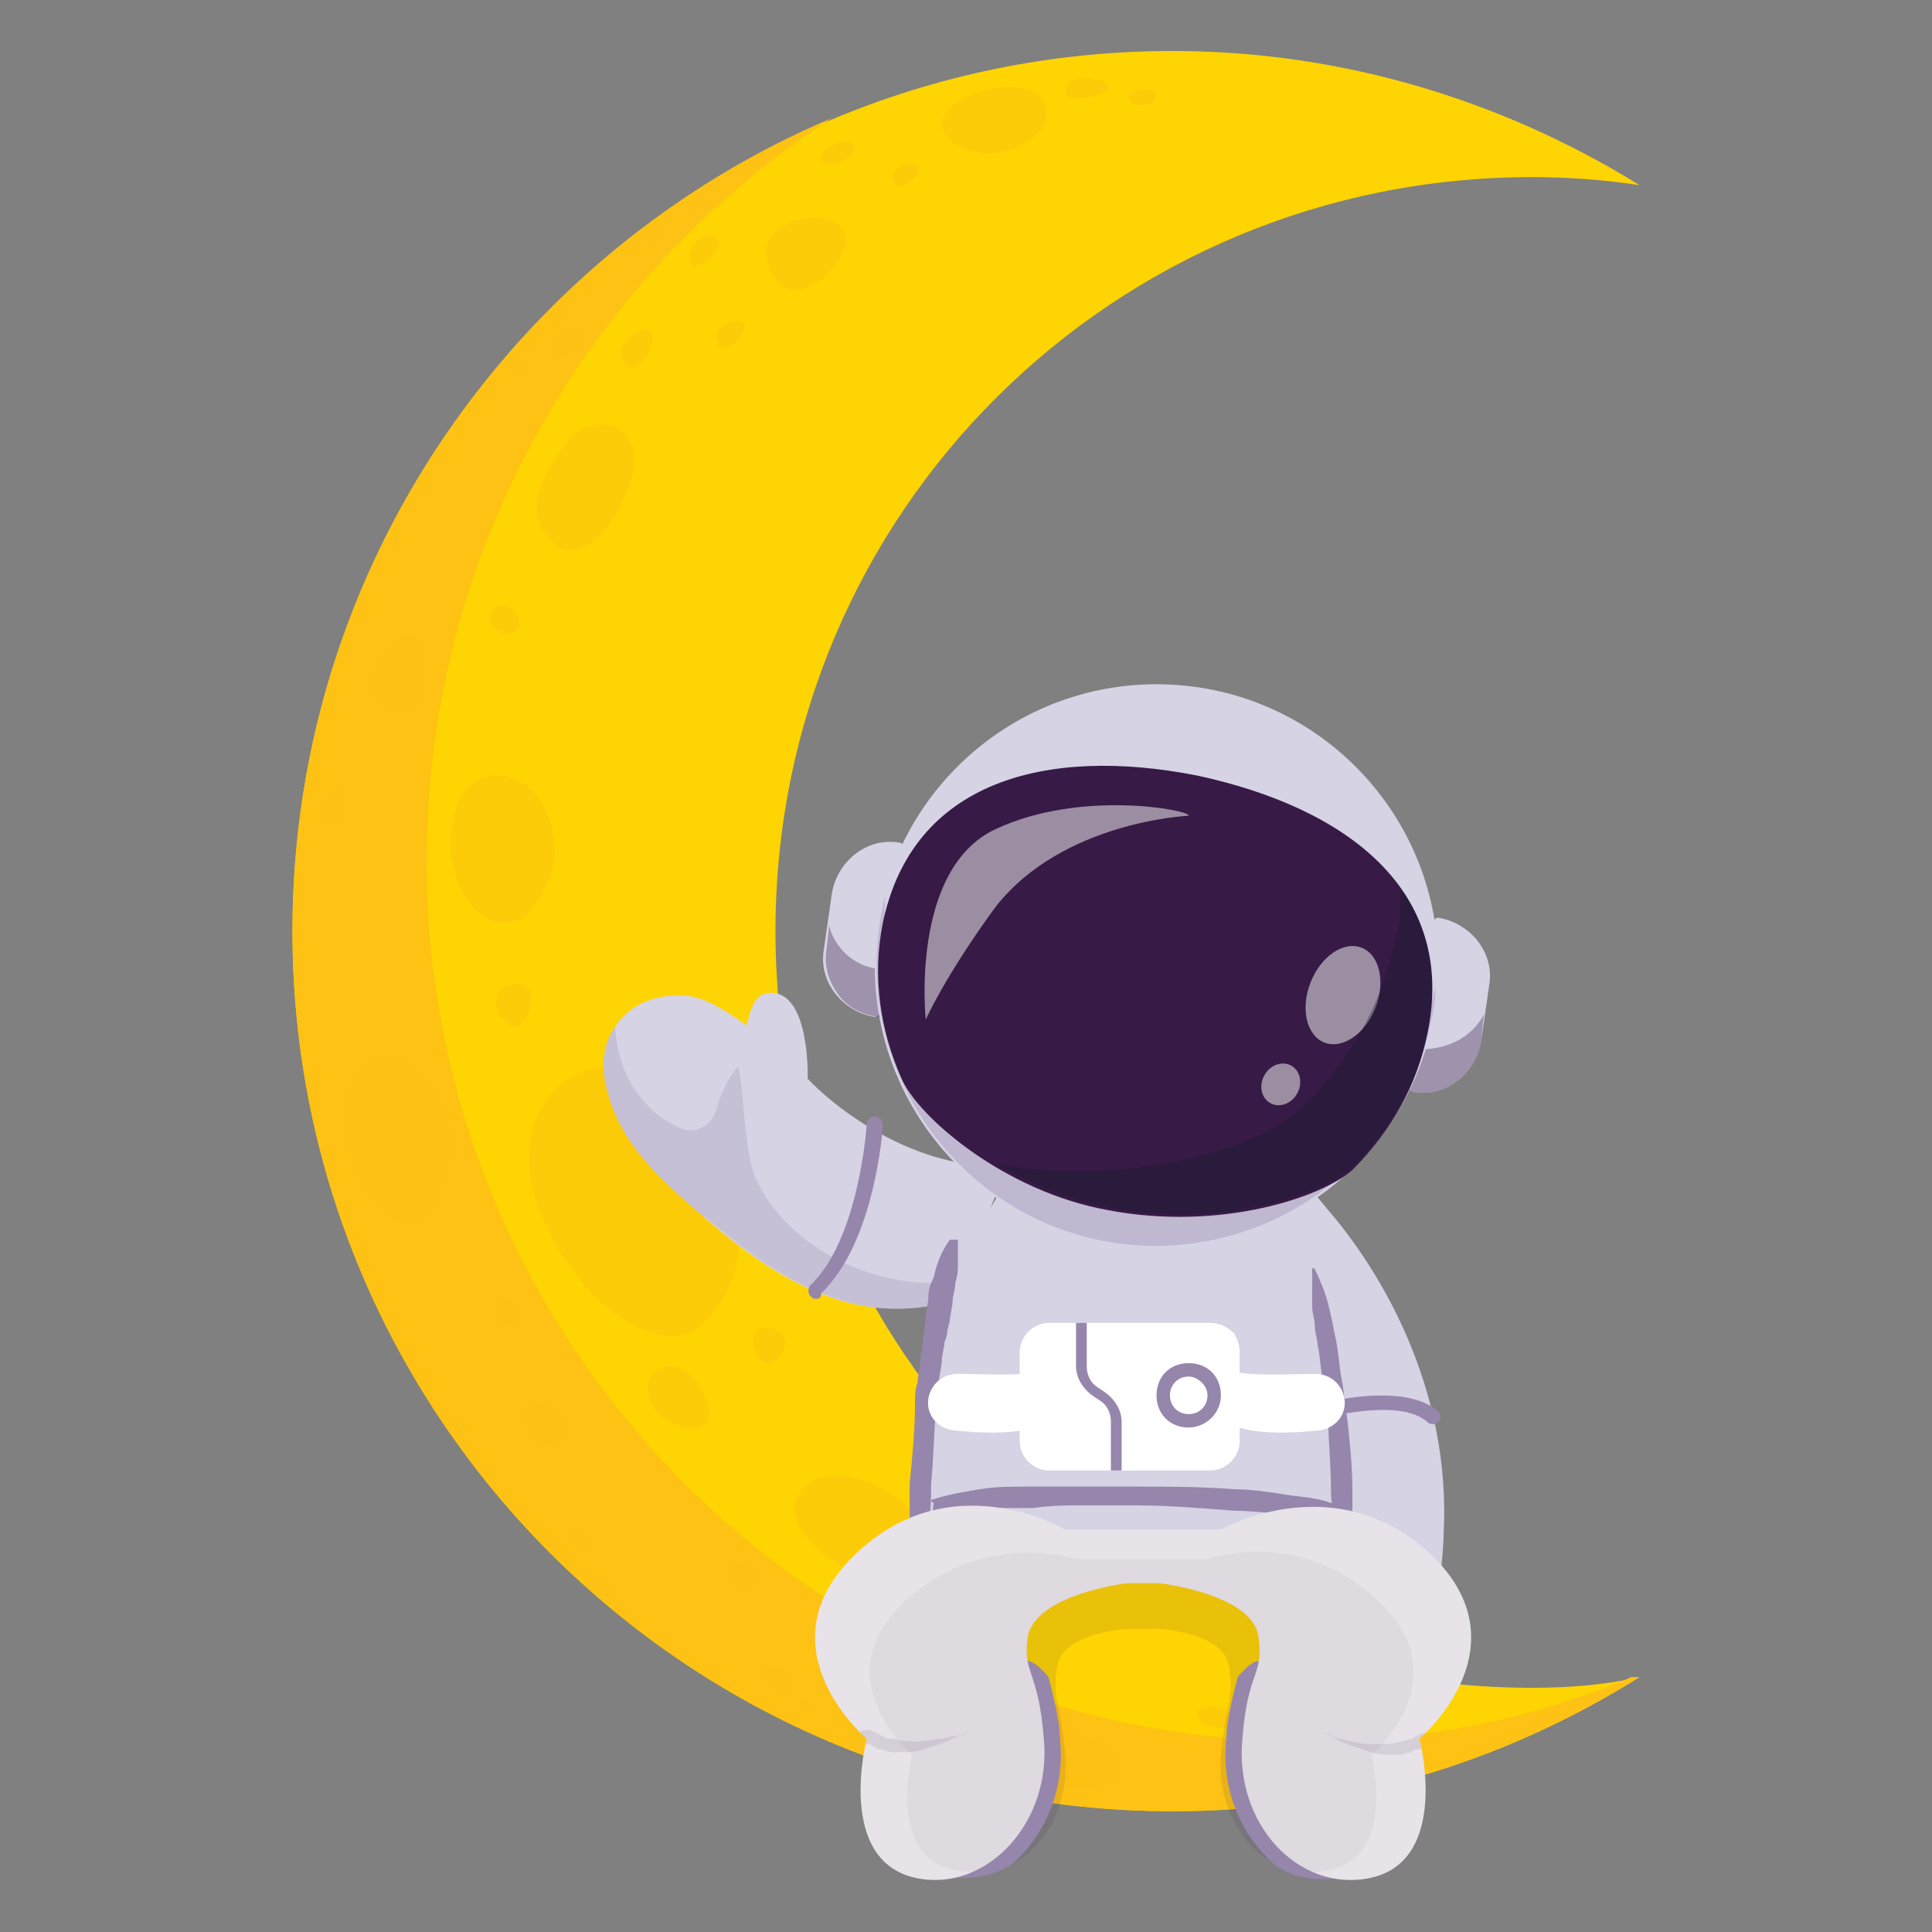 <?xml version="1.0" encoding="utf-8"?>
<!-- Generator: Adobe Illustrator 27.5.0, SVG Export Plug-In . SVG Version: 6.00 Build 0)  -->
<svg version="1.1" id="Layer_1" xmlns="http://www.w3.org/2000/svg" xmlns:xlink="http://www.w3.org/1999/xlink" x="0px" y="0px"
	 viewBox="0 0 72 72" style="enable-background:new 0 0 72 72;" xml:space="preserve">
<rect x="0" y="0" width="72" height="72" fill="#808080" stroke="none"/>
<style type="text/css">
	.st0{fill:none;}
	.st1{fill:#FED402;}
	.st2{fill:#FDC214;}
	.st3{opacity:0.4;fill:#FDC214;}
	.st4{opacity:0.1;}
	.st5{fill:#371944;}
	.st6{fill:#9686AC;}
	.st7{opacity:0.3;}
	.st8{fill:#6B184E;}
	.st9{opacity:0.1;clip-path:url(#SVGID_00000158023018705469020050000001754516557363648401_);}
	.st10{fill:#D5D3E4;}
	.st11{fill:#FFFFFF;}
	.st12{clip-path:url(#SVGID_00000105384992942986920080000003965117577494532795_);}
	.st13{opacity:0.7;}
	.st14{opacity:0.35;}
	.st15{fill:#371A45;}
	.st16{opacity:0.5;}
	.st17{fill:#101928;}
	.st18{opacity:5.000000e-02;clip-path:url(#SVGID_00000020360585804227170040000007490747030424762260_);}
	.st19{opacity:0.1;clip-path:url(#SVGID_00000020360585804227170040000007490747030424762260_);}
</style>
<rect class="st0" width="72" height="72"/>
<g>
	<ellipse class="st1" cx="45.7" cy="59.1" rx="4" ry="2.7"/>
	<g>
		<path class="st1" d="M57.1,62.9c-15.6,0-28.2-12.6-28.2-28.2S41.5,6.6,57.1,6.6c1.3,0,2.7,0.1,4,0.3c-5-3.1-11-5-17.4-5
			c-18.1,0-32.8,14.7-32.8,32.8s14.7,32.8,32.8,32.8c6.4,0,12.3-1.8,17.4-5C59.8,62.8,58.4,62.9,57.1,62.9z"/>
		<path class="st2" d="M48.7,64.9c-18.1,0-32.8-14.7-32.8-32.8c0-11.6,6-21.8,15.1-27.7c-11.8,5-20.1,16.7-20.1,30.3
			c0,18.1,14.7,32.8,32.8,32.8c6.4,0,12.3-1.8,17.4-5c-0.1,0-0.2,0-0.3,0C57,64.1,53,64.9,48.7,64.9z"/>
		<g>
			<path class="st3" d="M26.1,49.4c-1.4,1.3-4.6-0.7-6-4.3c-1.4-3.6,1.2-5.9,3.3-5.2C25.5,40.5,29.8,46.1,26.1,49.4z"/>
			<path class="st3" d="M38.9,3.8c0.7,1.3-2.1,2.7-3.5,1.4C34,3.9,38.1,2.4,38.9,3.8z"/>
			<path class="st3" d="M30.4,8.1c-0.9,0-2.6,0.7-1.5,2.3C30,12,33.2,8.3,30.4,8.1z"/>
			<path class="st3" d="M21.1,16.5c-0.8,1.1-1.8,2.6-0.4,3.8c1.4,1.1,3.3-2.4,2.9-3.6C23.2,15.5,21.8,15.6,21.1,16.5z"/>
			<path class="st3" d="M20.6,32.4c0.3-1-0.2-3.5-2.1-3.5c-1.9,0-2,3-1.3,4.3C17.9,34.5,19.6,35.4,20.6,32.4z"/>
			<path class="st3" d="M16.8,42.9c0.2-1-1.1-3.7-2.5-3.6c-1.4,0.1-1.9,2.6-0.8,4.7C14.6,46.1,16.1,46.6,16.8,42.9z"/>
			<path class="st3" d="M34.1,56.6c-0.5-1.1-3.1-2.3-4.2-1.1c-1.1,1.2,1.1,3,2.7,3.4C34.2,59.3,34.9,58.6,34.1,56.6z"/>
			<path class="st3" d="M41.1,65c-1.2-0.8-3.1-1-3.3-0.1c-0.2,0.9,0.9,1.6,2.2,1.8C41.4,66.8,42.6,66,41.1,65z"/>
			<path class="st3" d="M29,50.6c-0.6,0.7-1.1-0.5-0.9-0.9C28.3,49.2,29.9,49.6,29,50.6z"/>
			<path class="st3" d="M36.4,61.3c0.1,0.9-1.1,0.4-1-0.2C35.4,60.5,36.3,60.7,36.4,61.3z"/>
			<path class="st3" d="M20.7,53.8c0.7-0.5,0.2-1.7-0.8-1.5C18.9,52.5,20.1,54.3,20.7,53.8z"/>
			<path class="st3" d="M41.2,3.1c-0.2-0.2-1.5-0.4-1.5,0.3C39.6,4,41.8,3.5,41.2,3.1z"/>
			<path class="st3" d="M23.7,12.4c-0.6,0.3-0.8,1-0.2,1.3C24,13.9,25,11.8,23.7,12.4z"/>
			<path class="st3" d="M19,36.7c-0.7,0.2-0.7,1.1,0,1.5C19.7,38.6,20.4,36.3,19,36.7z"/>
			<path class="st3" d="M25.7,9.7c0,0.6,1-0.1,1.1-0.6C26.8,8.5,25.6,8.8,25.7,9.7z"/>
			<path class="st3" d="M20.7,13.1c0,0.6,1-0.1,1.1-0.6C21.8,11.9,20.6,12.3,20.7,13.1z"/>
			<path class="st3" d="M12.2,30.6c0.3,0.5,0.8-0.5,0.6-1.1C12.6,29,11.7,30,12.2,30.6z"/>
			<path class="st3" d="M27.3,12c-0.6,0.1-0.7,0.6-0.5,0.9C27.2,13.3,28.4,11.8,27.3,12z"/>
			<path class="st3" d="M14.5,24.1c-1,1.2-0.7,2.2,0.5,2.5C16.1,26.9,16.3,22.1,14.5,24.1z"/>
			<path class="st3" d="M34.2,6.2c0.3,0.2-0.7,1.1-0.9,0.6C33.1,6.4,33.7,5.9,34.2,6.2z"/>
			<path class="st3" d="M19.7,13.4c0.2,0.1-0.3,0.9-0.5,0.6C19,13.8,19.3,13.3,19.7,13.4z"/>
			<path class="st3" d="M19.3,23.4c-0.4,0.6-1.3-0.1-1-0.6C18.6,22.2,19.6,22.8,19.3,23.4z"/>
			<path class="st3" d="M43.1,3.5c0.1,0.4-0.9,0.6-1,0.2C41.9,3.3,43,3.2,43.1,3.5z"/>
			<path class="st3" d="M31.8,5.4c0.3,0.4-0.9,1-1.2,0.6C30.4,5.6,31.6,5,31.8,5.4z"/>
			<path class="st3" d="M19.4,49.1c-0.3,0.7-1.1,0.2-0.8-0.5C18.8,47.9,19.5,48.8,19.4,49.1z"/>
			<path class="st3" d="M26.3,52.1c0.7,1.7-1.7,1.3-2.1,0C23.8,50.9,25.5,50.2,26.3,52.1z"/>
			<path class="st3" d="M28.3,58.6c0.3,0.4-0.7,0.9-1,0.2C27,58,28,58.1,28.3,58.6z"/>
			<path class="st3" d="M29.4,62.8c0.1,0.8-0.7,0-0.9-0.3C28.3,62.1,29.3,61.6,29.4,62.8z"/>
			<path class="st3" d="M21.9,57.3c0.2,1-0.8,0-0.6-0.2C21.5,56.9,21.9,57.3,21.9,57.3z"/>
			<path class="st3" d="M30.2,63.5c0.3,0.4-0.4,0.2-0.4-0.1C29.9,63,30.2,63.5,30.2,63.5z"/>
			<path class="st3" d="M36.8,65.6c0.1,0.3-0.5,0.3-0.6-0.1C36.2,65.1,36.6,65.1,36.8,65.6z"/>
			<path class="st3" d="M46,64c0.4,0.4-0.9,0.6-1.3,0.1C44.3,63.5,45.5,63.4,46,64z"/>
		</g>
	</g>
	<g>
		<g class="st4">
			<g>
				<path class="st5" d="M44.9,58.1c0,0,3.4-1.3,6.2,1.8c2.6,2.8-0.4,5.5-0.4,5.5s0.9,3.8-1.5,4.3c-2,0.4-3.9-1.7-3.7-4.3
					c0.2-2.1,0.5-2.1,0.3-3.3c-0.2-1.3-2.7-1.4-2.7-1.4h-1c0,0-2.5,0.1-2.7,1.4c-0.2,1.2,0.1,1.2,0.3,3.3c0.2,2.6-1.6,4.7-3.7,4.3
					c-2.4-0.5-1.5-4.3-1.5-4.3s-3-2.7-0.4-5.5c2.8-3,6.2-1.8,6.2-1.8H44.9z"/>
			</g>
		</g>
		<path class="st6" d="M48.1,68.7c-1-0.9-1.5-2.3-1.4-3.8c0.1-0.8,0.2-1.3,0.3-1.7c-0.2,0,0.1-1.3-0.1-1.3c-0.1,0-0.3,0.1-0.5,0.3
			s-0.3,0.3-0.3,0.4c-0.1,0.4-0.4,1.5-0.4,2.2c-0.2,1.8,0.5,3.5,1.7,4.6c0.7,0.6,1.6,0.7,2.4,0.6c0-0.3,0-0.2,0-0.5
			C49.3,69.4,48.7,69.1,48.1,68.7z"/>
		<path class="st6" d="M37.1,68.7c1-0.9,1.5-2.3,1.4-3.8c-0.1-0.8-0.2-1.3-0.3-1.7c0.2,0-0.1-1.3,0.1-1.3c0.1,0,0.3,0.1,0.5,0.3
			s0.3,0.3,0.3,0.4c0.1,0.4,0.4,1.5,0.4,2.2c0.2,1.8-0.5,3.5-1.7,4.6C37,70,36.1,70,35.3,70c0-0.3,0-0.2,0-0.5
			C35.9,69.4,36.5,69.1,37.1,68.7z"/>
		<g class="st7">
			<g>
				<path class="st8" d="M50.4,46.6C50.4,46.6,50.4,46.6,50.4,46.6C50.4,46.6,50.4,46.6,50.4,46.6c0-0.1,0-0.1,0-0.1c0,0,0,0,0,0
					c0,0,0,0,0,0c0,0,0,0,0,0c0,0,0,0,0,0c0,0,0,0,0,0c0,0,0,0,0,0c0,0,0,0,0,0c0,0,0,0,0,0c0,0,0,0,0,0.1
					C50.4,46.5,50.4,46.5,50.4,46.6z"/>
			</g>
		</g>
		<g>
			<defs>
				<path id="SVGID_1_" d="M37.6,43.4l-0.3,0.7L37,44.8l-0.2,0.5l-1.2,3.2c-0.2,0.1-0.4,0.1-0.6,0.1c-1.3,0.3-2.7,0.2-3.9-0.2
					c-1.8-0.6-3.3-1.7-4.7-2.9c-1.5-1.3-3.1-2.6-3.7-4.6c-0.3-0.9-0.3-1.9,0.2-2.6c0.5-0.8,1.4-1.2,2.3-1.2c0.9-0.1,1.9,0.6,2.6,1.1
					c0.1,0.1,0.1-1.3,1-1.2c1.4,0.1,1.3,3.2,1.3,3.2s1.8,2,4.7,2.9c0.7,0.2,1.5,0.4,2.4,0.4C37.3,43.4,37.4,43.4,37.6,43.4z"/>
			</defs>
			<use xlink:href="#SVGID_1_"  style="overflow:visible;fill:#D5D3E4;"/>
			<clipPath id="SVGID_00000132069243584728971870000018103652047417041336_">
				<use xlink:href="#SVGID_1_"  style="overflow:visible;"/>
			</clipPath>
			<g style="opacity:0.1;clip-path:url(#SVGID_00000132069243584728971870000018103652047417041336_);">
				<g>
					<path class="st5" d="M35.6,48.5c0,0.1-0.4,0.1-0.5,0.1c-0.2,0-0.4,0.1-0.5,0.1c-0.4,0.1-0.8,0.1-1.1,0.1
						c-1.7,0-3.4-0.7-4.8-1.6c-1-0.6-1.8-1.4-2.8-2.1c-0.9-0.6-1.9-1.3-2.5-2.2c-1.1-1.5-1.3-3.6-0.5-5.3c0,0,0,0.1,0,0.1
						c0,1.1,0.2,2.2,0.9,3.1c0.3,0.4,0.7,0.8,1.1,1c0.3,0.2,0.7,0.4,1.1,0.3c0.4-0.2,0.6-0.3,0.8-1.1c0.3-0.8,0.7-1.3,0.7-1.2
						c0.2,0.2,0.2,3.2,0.7,4.2c1.3,2.7,4.6,4,7.1,3.8C35.5,47.9,35.7,48.2,35.6,48.5z"/>
				</g>
			</g>
		</g>
		<g>
			<g>
				<path class="st6" d="M30.4,48.4c-0.1,0-0.1,0-0.2-0.1c-0.1-0.1-0.1-0.3,0-0.4c1.8-1.7,2.1-5.9,2.1-6c0-0.1,0.1-0.3,0.3-0.3
					c0.1,0,0.3,0.1,0.3,0.3c0,0.2-0.3,4.4-2.3,6.3C30.6,48.4,30.5,48.4,30.4,48.4z"/>
			</g>
		</g>
		<g>
			<g>
				<path class="st10" d="M53.8,57.2c-0.1,3.2-1.1,4.5-2.3,4.9c-0.2,0.1-0.5,0.1-0.8,0.1c-0.9,0-1.5-0.4-1.5-0.4S48.9,62,48.6,62
					c-2.2-0.2-1.7-1.5-1.3-3.6c0.1-0.6,0.3-1.3,0.3-2c0.3-3.5-0.7-6.7-0.7-6.7l0.4-3.1l0.4-3.5c0,0,0.2,0.2,0.6,0.6
					c0.3,0.3,0.7,0.8,1.2,1.4C51.4,47.3,54.1,51.7,53.8,57.2z"/>
			</g>
		</g>
		<g>
			<g>
				<path class="st6" d="M47.6,53.3c-0.1,0-0.2-0.1-0.3-0.2c-0.1-0.1,0-0.3,0.2-0.3c0.2-0.1,4.5-1.6,6.1-0.2c0.1,0.1,0.1,0.3,0,0.4
					c-0.1,0.1-0.3,0.1-0.4,0C52.1,52,48.9,52.9,47.6,53.3C47.7,53.3,47.6,53.3,47.6,53.3z"/>
			</g>
		</g>
		<g>
			<g>
				<path class="st10" d="M50,58.3H34.4c0-1.3,0-2.5,0-3.7c0-1.1,0.1-2.1,0.2-3.1c0.1-0.9,0.2-1.8,0.3-2.6c0-0.1,0-0.2,0.1-0.3
					c0.3-1.4,1.2-2.4,1.8-3.4c0.1-0.2,0.2-0.3,0.3-0.5c0.1-0.2,0.2-0.4,0.2-0.6c0,0,0,0,0-0.1c0-0.2,0-0.5-0.1-0.7
					c-0.2-0.6-0.6-1.2-0.5-1.6c0.2-0.5,0.3-0.9,0.5-1.2c0.1-0.3,0.2-0.5,0.2-0.5h9.7c0,0,0.1,0.2,0.2,0.5c0.1,0.3,0.3,0.9,0.6,1.5
					c0.1,0.4,0.3,0.9,0.4,1.4c0.1,0.4,0.2,0.8,0.3,1.3c0.1,0.2,0.1,0.4,0.2,0.7c0.3,1.1,0.5,2.3,0.7,3.6c0.1,0.8,0.2,1.6,0.3,2.4
					c0.1,1,0.2,2,0.2,3.1C50.1,55.8,50.1,57,50,58.3z"/>
			</g>
		</g>
		<g>
			<g>
				<path class="st6" d="M35.7,46.2c0,0.3,0,0.5,0,0.8c0,0.3,0,0.5-0.1,0.8c0,0.3-0.1,0.5-0.1,0.7c0,0.2-0.1,0.5-0.1,0.7l-0.1,0.4
					c0,0.1,0,0.2-0.1,0.4c0,0.2-0.1,0.5-0.1,0.7c0,0.2-0.1,0.5-0.1,0.8c0,0.3-0.1,0.5-0.1,0.8c-0.1,1-0.1,2-0.2,3c0,0.5,0,1-0.1,1.5
					c0,0.5-0.1,1-0.3,1.5c0,0-0.1,0-0.1,0c0,0,0,0,0,0c-0.3-0.5-0.3-1-0.3-1.5c0-0.5,0-1,0-1.5c0.1-1,0.2-2,0.2-3
					c0-0.3,0-0.5,0.1-0.8c0-0.3,0.1-0.5,0.1-0.8c0-0.3,0.1-0.5,0.1-0.8l0.1-0.8c0-0.3,0.1-0.5,0.1-0.8c0-0.3,0.1-0.5,0.2-0.7
					c0.1-0.5,0.3-1,0.6-1.4C35.6,46.2,35.6,46.2,35.7,46.2C35.7,46.2,35.7,46.2,35.7,46.2L35.7,46.2z"/>
			</g>
		</g>
		<g>
			<g>
				<path class="st6" d="M50,58.3c-0.3-0.5-0.3-0.9-0.3-1.4c0-0.5-0.1-0.9-0.1-1.4c0-0.9-0.1-1.8-0.1-2.7c0-0.5-0.1-0.9-0.2-1.4
					c-0.1-0.4-0.1-0.9-0.2-1.3c0-0.2-0.1-0.4-0.1-0.7c0-0.2-0.1-0.5-0.1-0.7c0-0.2,0-0.5,0-0.7c0-0.2,0-0.5,0-0.7l0,0
					c0,0,0-0.1,0.1,0c0,0,0,0,0,0c0.2,0.4,0.4,0.9,0.5,1.3c0.1,0.4,0.2,0.9,0.3,1.4c0.1,0.5,0.1,0.9,0.2,1.4
					c0.1,0.5,0.1,0.9,0.2,1.4c0.1,0.9,0.2,1.8,0.2,2.8c0,0.5,0,0.9,0,1.4c0,0.5,0,0.9-0.3,1.4C50.1,58.3,50,58.3,50,58.3
					C50,58.3,50,58.3,50,58.3z"/>
			</g>
		</g>
		<g>
			<g>
				<path class="st11" d="M38.8,53.1c-0.9,0.4-2.4,0.3-3.3,0.2c-0.6-0.1-1-0.6-0.9-1.2l0,0c0.1-0.5,0.5-0.9,1.1-0.9
					c0.9,0,2.3,0.1,3.1-0.1"/>
			</g>
		</g>
		<g>
			<g>
				<path class="st6" d="M49.8,56.2c-0.6,0.2-1.3,0.2-1.9,0.2c-0.6,0-1.3-0.1-1.9-0.1c-1.3-0.1-2.5-0.2-3.7-0.2c-0.6,0-1.2,0-1.9,0
					c-0.6,0-1.2,0-1.9,0.1c-0.3,0-0.6,0-0.9,0c-0.3,0-0.6,0-0.9,0c-0.3,0-1.3,0.5-1.6,0.4c-0.3,0-0.1,0.1-0.4,0.1l0.1-0.7
					c0,0-0.1,0-0.1-0.1c0,0,0,0,0,0c0.6-0.2,1.2-0.3,1.8-0.4c0.6-0.1,1.2-0.1,1.9-0.1c0.6,0,1.3,0,1.9,0c0.6,0,1.3,0,1.9,0
					c1.3,0,2.5,0,3.8,0.1c0.6,0,1.3,0.1,1.9,0.2c0.6,0.1,1.3,0.1,1.9,0.4C49.8,56.1,49.8,56.1,49.8,56.2
					C49.8,56.2,49.8,56.2,49.8,56.2z"/>
			</g>
		</g>
		<g>
			<g>
				<path class="st11" d="M45.9,53.1c0.9,0.4,2.4,0.3,3.3,0.2c0.6-0.1,1-0.6,0.9-1.2h0c-0.1-0.5-0.5-0.9-1.1-0.9
					c-0.9,0-2.3,0.1-3.1-0.1"/>
			</g>
		</g>
		<g>
			<defs>
				<path id="SVGID_00000183248859738145555610000005633837932949899656_" d="M46.2,50.4v3.3c0,0.6-0.5,1.1-1.1,1.1h-6
					c-0.6,0-1.1-0.5-1.1-1.1v-3.3c0-0.6,0.5-1.1,1.1-1.1h6c0.4,0,0.7,0.2,0.9,0.4C46.1,49.9,46.2,50.1,46.2,50.4z"/>
			</defs>
			<use xlink:href="#SVGID_00000183248859738145555610000005633837932949899656_"  style="overflow:visible;fill:#FFFFFF;"/>
			<clipPath id="SVGID_00000049195366338185729590000009471538629914738581_">
				<use xlink:href="#SVGID_00000183248859738145555610000005633837932949899656_"  style="overflow:visible;"/>
			</clipPath>
			<g style="clip-path:url(#SVGID_00000049195366338185729590000009471538629914738581_);">
				<g>
					<path class="st6" d="M41.6,55c-0.1,0-0.2-0.1-0.2-0.2V53c0-0.3-0.1-0.6-0.4-0.8l-0.3-0.2c-0.4-0.3-0.6-0.7-0.6-1.1v-1.6
						c0-0.1,0.1-0.2,0.2-0.2c0.1,0,0.2,0.1,0.2,0.2v1.6c0,0.3,0.1,0.6,0.4,0.8l0.3,0.2c0.4,0.3,0.6,0.7,0.6,1.1v1.7
						C41.8,54.9,41.7,55,41.6,55z"/>
				</g>
			</g>
		</g>
		<g class="st13">
			<g>
				<path class="st11" d="M45.4,52.9c0,0.1,0,0.1,0,0.2c-0.1-0.5-0.5-0.8-1-0.8c-0.5,0-0.9,0.3-1,0.8c0-0.1,0-0.1,0-0.2
					c0-0.6,0.4-1,1-1C44.9,51.9,45.4,52.4,45.4,52.9z"/>
			</g>
		</g>
		<g>
			<g>
				<path class="st6" d="M44.3,53.2c-0.7,0-1.2-0.5-1.2-1.2s0.5-1.2,1.2-1.2c0.7,0,1.2,0.5,1.2,1.2S44.9,53.2,44.3,53.2z M44.3,51.3
					c-0.4,0-0.7,0.3-0.7,0.7s0.3,0.7,0.7,0.7S45,52.4,45,52S44.6,51.3,44.3,51.3z"/>
			</g>
		</g>
		<g>
			<g>
				<path class="st10" d="M52.7,40.7L52.7,40.7c-0.1,0-0.2-0.1-0.2-0.2l0.9-6.1c0-0.1,0.1-0.2,0.2-0.2l0,0c1.2,0.2,2.1,1.3,1.9,2.5
					l-0.3,2.1C55,40,53.9,40.9,52.7,40.7z"/>
			</g>
			<g class="st14">
				<g>
					<path class="st5" d="M55.3,37.8l-0.1,1c-0.2,1.2-1.3,2.1-2.5,1.9c-0.1,0-0.2-0.1-0.2-0.2l0.2-1.6c0,0.1,0.1,0.1,0.2,0.2l0.1,0
						C54,39.1,54.9,38.6,55.3,37.8z"/>
				</g>
			</g>
			<g>
				<path class="st10" d="M33.5,31.4L33.5,31.4c0.1,0,0.2,0.1,0.2,0.2l-0.9,6.1c0,0.1-0.1,0.2-0.2,0.2l0,0c-1.2-0.2-2.1-1.3-1.9-2.5
					l0.3-2.1C31.2,32.1,32.3,31.2,33.5,31.4z"/>
			</g>
			<g class="st14">
				<g>
					<path class="st5" d="M33.1,36l-0.2,1.7c0,0.1-0.1,0.2-0.2,0.2c-0.6-0.1-1.2-0.4-1.5-0.9c-0.3-0.4-0.5-1-0.4-1.6l0.1-0.9
						c0.2,0.8,0.9,1.5,1.8,1.6l0.2,0C33,36.1,33.1,36.1,33.1,36z"/>
				</g>
			</g>
			<g>
				<g>
					<circle class="st10" cx="43.1" cy="36" r="10.5"/>
				</g>
			</g>
			<g class="st14">
				<g>
					<path class="st6" d="M53.5,36.8c0,0.5-0.1,1-0.2,1.4c-1.2,5.6-6.8,9.2-12.4,8c-5.6-1.2-9.2-6.8-8-12.4c0-0.2,0.1-0.3,0.1-0.5
						c-0.4,5.1,3.1,9.9,8.2,11C46.7,45.5,52.1,42.2,53.5,36.8z"/>
				</g>
			</g>
			<g>
				<g>
					<path class="st15" d="M53.2,38.5c-0.4,2-1.4,3.7-2.8,5.1c-1.1,1-4.9,2.3-9.1,1.5c-3.9-0.7-7.1-3.5-7.7-4.9
						c-0.8-1.8-1.1-3.8-0.7-5.8c1.1-5.3,6.1-6.6,11.7-5.5C50.2,30.1,54.3,33.2,53.2,38.5z"/>
				</g>
			</g>
			<g class="st16">
				<g>
					<ellipse transform="matrix(0.366 -0.93 0.93 0.366 -2.79 70.1)" class="st11" cx="50.1" cy="37.1" rx="1.9" ry="1.3"/>
				</g>
			</g>
			<g class="st16">
				<g>
					
						<ellipse transform="matrix(0.491 -0.871 0.871 0.491 -10.878 62.122)" class="st11" cx="47.7" cy="40.4" rx="0.8" ry="0.7"/>
				</g>
			</g>
			<g class="st14">
				<g>
					<path class="st17" d="M52.2,33.1c1,1.4,1.4,3.2,1,5.3c-0.4,2-1.4,3.7-2.8,5.1c-1.1,1-4.9,2.3-9.1,1.5c-1.5-0.3-2.9-0.9-4.1-1.6
						c5.2,0.9,9.9-0.8,11.2-2c1.8-1.7,3.1-3.9,3.6-6.4C52.2,34.4,52.2,33.8,52.2,33.1z"/>
				</g>
			</g>
			<g class="st16">
				<g>
					<path class="st11" d="M34.5,38c0,0-0.6-5.6,2.6-7.1s7.3-0.7,7.2-0.5c0,0-4.7,0.2-7.2,3.4C35.2,36.4,34.5,38,34.5,38z"/>
				</g>
			</g>
		</g>
		<g>
			<defs>
				<path id="SVGID_00000145034361354276102390000006885580359216995241_" d="M45.5,57c0,0,4.4-2.5,8,1.1c3.3,3.4-0.6,6.7-0.6,6.7
					s1.2,4.6-1.9,5.2c-2.6,0.5-5-2-4.7-5.2c0.2-2.6,0.8-2.3,0.6-3.8c-0.2-1.6-3.7-2-3.7-2H42c0,0-3.4,0.4-3.7,2
					c-0.2,1.4,0.4,1.2,0.6,3.8c0.3,3.1-2.1,5.7-4.7,5.2c-3.1-0.6-1.9-5.2-1.9-5.2s-3.9-3.3-0.6-6.7c3.6-3.7,8-1.1,8-1.1"/>
			</defs>
			<use xlink:href="#SVGID_00000145034361354276102390000006885580359216995241_"  style="overflow:visible;fill:#E7E3E8;"/>
			<clipPath id="SVGID_00000117655680620220624900000000897392466751402649_">
				<use xlink:href="#SVGID_00000145034361354276102390000006885580359216995241_"  style="overflow:visible;"/>
			</clipPath>
			<g style="opacity:5.000000e-02;clip-path:url(#SVGID_00000117655680620220624900000000897392466751402649_);">
				<g>
					<path class="st5" d="M45,58.1c0,0,3.6-1.3,6.6,1.8c2.7,2.8-0.5,5.5-0.5,5.5s1,3.8-1.6,4.3c-2.2,0.4-4.1-1.7-3.9-4.3
						c0.2-2.1,0.7-1.9,0.5-3.1c-0.2-1.3-3-1.6-3-1.6h-1.1c0,0-2.8,0.3-3,1.6c-0.2,1.2,0.3,1,0.5,3.1c0.3,2.6-1.7,4.7-3.9,4.3
						c-2.6-0.5-1.6-4.3-1.6-4.3s-3.2-2.7-0.5-5.5c3-3,6.6-1.8,6.6-1.8H45z"/>
				</g>
			</g>
			<g style="opacity:0.1;clip-path:url(#SVGID_00000117655680620220624900000000897392466751402649_);">
				<g>
					<path class="st5" d="M53.1,65.1l-0.2,0.1c-0.1,0-0.2,0-0.3,0.1c-0.2,0-0.3,0.1-0.5,0.1c-0.3,0-0.7,0-1-0.1
						c-0.3-0.1-0.6-0.2-0.9-0.3c-0.2-0.1-0.3-0.1-0.4-0.2c-0.1-0.1-0.3-0.2-0.4-0.2c0.2,0.1,0.3,0.1,0.5,0.2c0.2,0,0.3,0.1,0.5,0.1
						c0.3,0.1,0.6,0.1,0.9,0.1c0.3,0,0.6,0,0.9-0.1c0.1,0,0.3-0.1,0.4-0.1c0.1,0,0.1-0.1,0.2-0.1l0.2-0.1c0.2-0.1,0.4,0,0.5,0.1
						C53.3,64.8,53.3,65,53.1,65.1C53.1,65.1,53.1,65.1,53.1,65.1L53.1,65.1z"/>
				</g>
			</g>
			<g style="opacity:0.1;clip-path:url(#SVGID_00000117655680620220624900000000897392466751402649_);">
				<g>
					<path class="st5" d="M32.5,64.5l0.2,0.1c0.1,0,0.1,0.1,0.2,0.1c0.1,0.1,0.3,0.1,0.4,0.1c0.3,0.1,0.6,0.1,0.9,0.1
						c0.3,0,0.6-0.1,0.9-0.1c0.2,0,0.3-0.1,0.5-0.1c0.2,0,0.3-0.1,0.5-0.2c-0.1,0.1-0.3,0.2-0.4,0.2c-0.1,0.1-0.3,0.1-0.4,0.2
						c-0.3,0.1-0.6,0.2-0.9,0.3c-0.3,0.1-0.7,0.1-1,0.1c-0.2,0-0.3,0-0.5-0.1c-0.1,0-0.2,0-0.3-0.1l-0.2-0.1l0,0
						C32,65,31.9,64.9,32,64.7C32,64.5,32.2,64.4,32.5,64.5C32.4,64.5,32.5,64.5,32.5,64.5z"/>
				</g>
			</g>
		</g>
	</g>
</g>
</svg>
